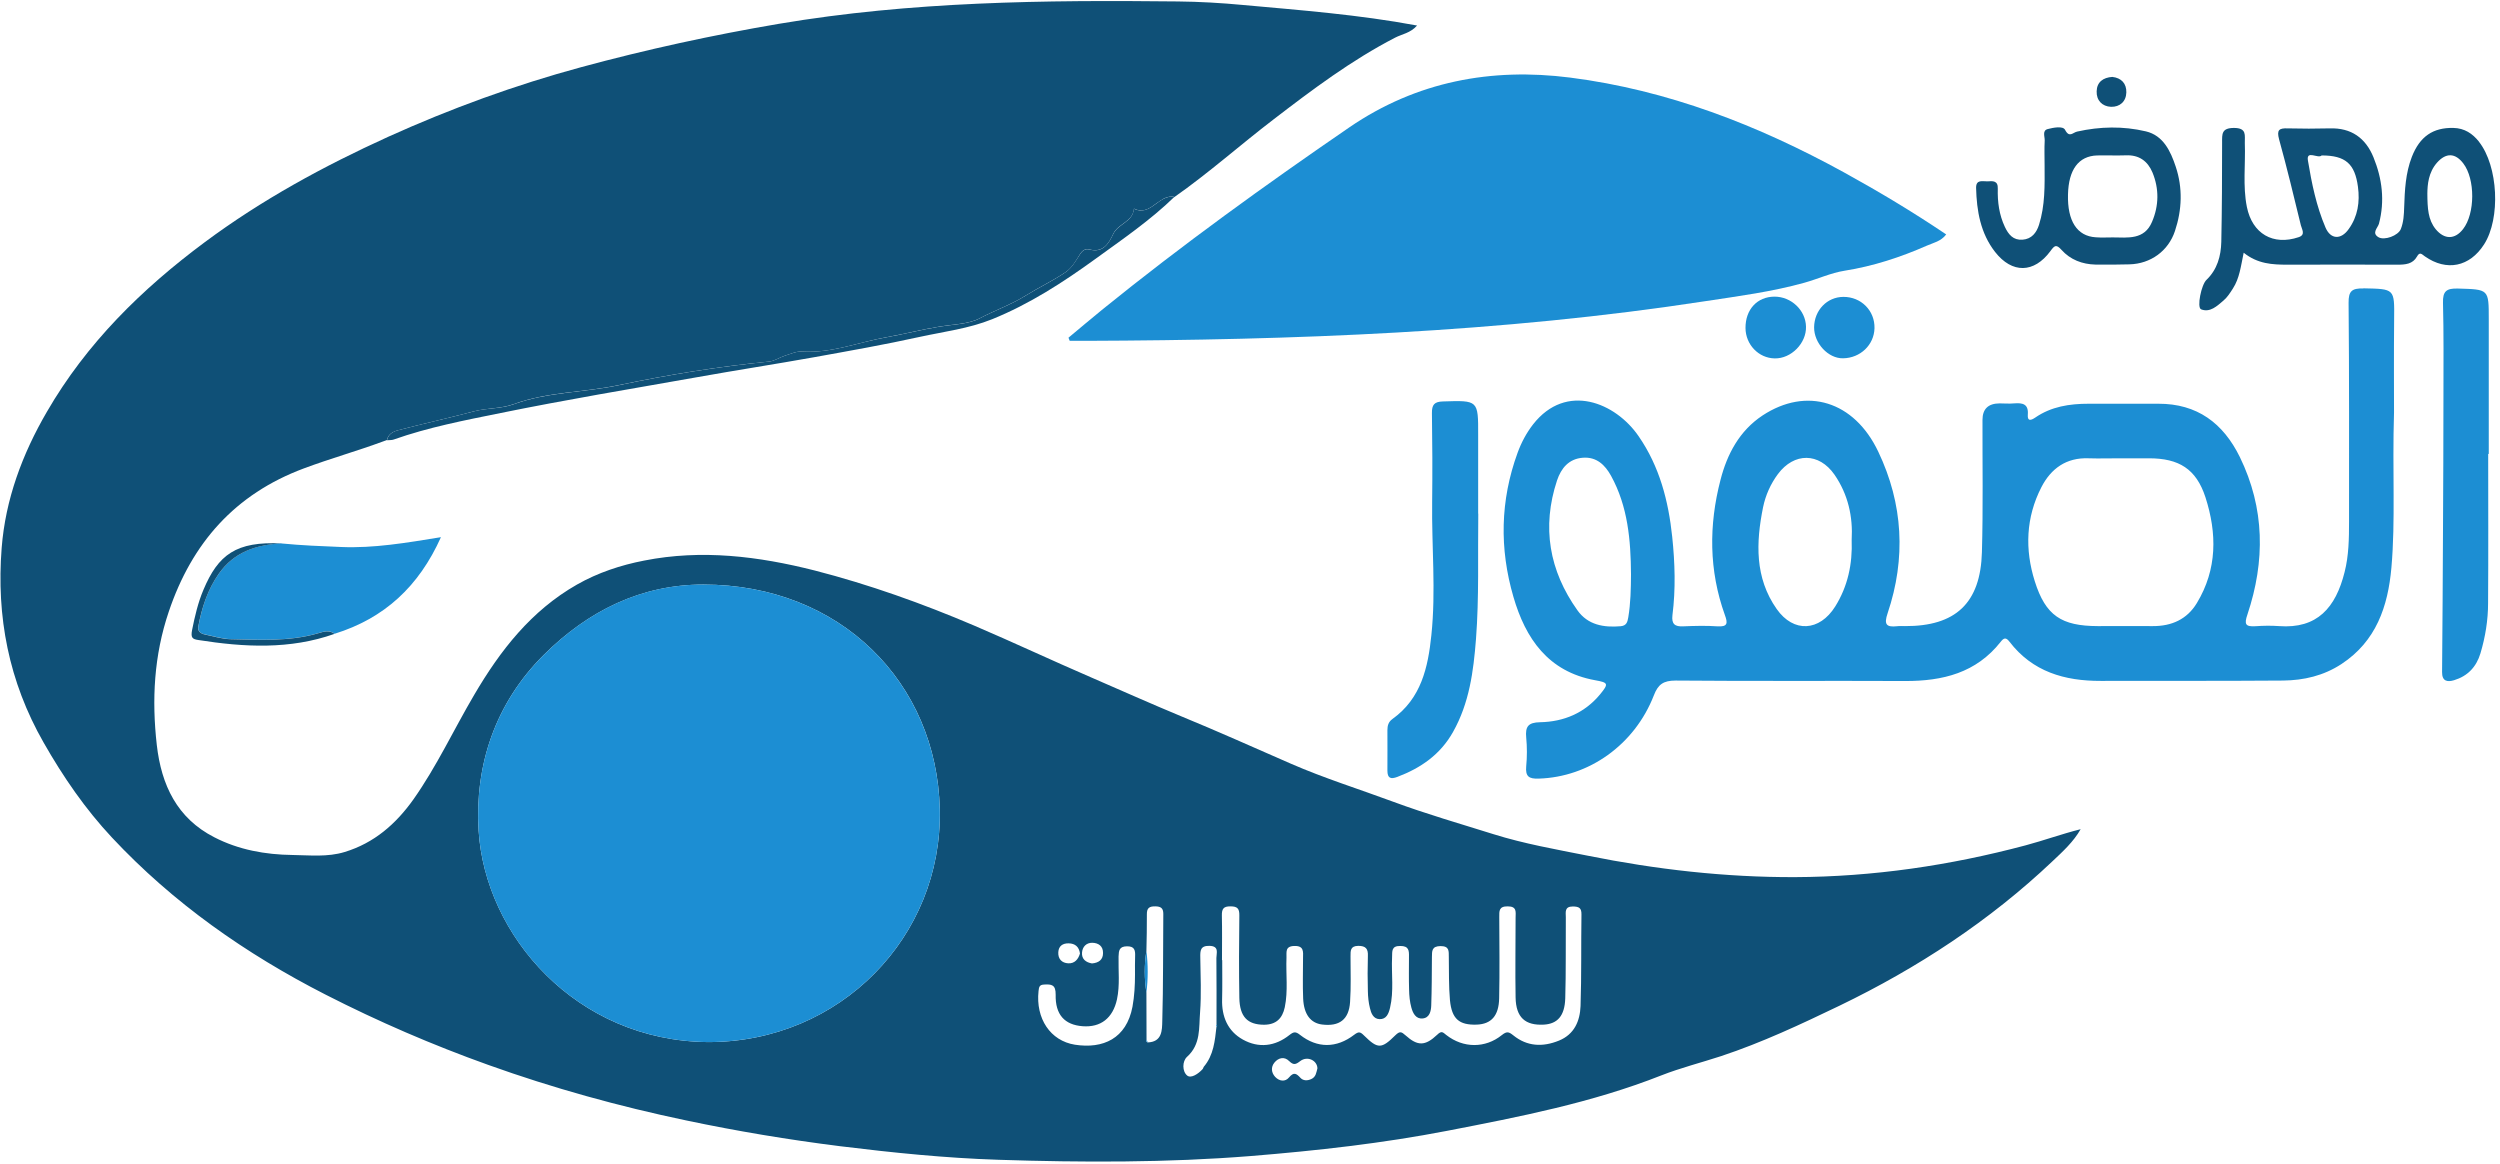 <svg xmlns="http://www.w3.org/2000/svg" fill="none" viewBox="0 0 219 102" height="102" width="219">
<path fill="#0F5077" d="M177.426 74.057C170.816 75.817 164.076 76.807 157.236 76.837C151.126 76.857 145.076 76.167 139.076 74.957C136.316 74.407 133.516 73.917 130.836 73.077C127.906 72.157 124.946 71.307 122.056 70.237C119.066 69.127 116.006 68.177 113.076 66.897C109.866 65.497 106.666 64.057 103.426 62.727C100.796 61.637 98.186 60.467 95.576 59.337C92.146 57.857 88.766 56.267 85.326 54.797C80.796 52.867 76.156 51.207 71.376 49.977C66.446 48.727 61.476 48.107 56.426 49.107C54.366 49.507 52.376 50.167 50.546 51.207C46.526 53.497 43.816 56.987 41.536 60.877C39.746 63.917 38.256 67.137 36.216 70.027C34.686 72.177 32.786 73.847 30.186 74.637C28.676 75.097 27.136 74.917 25.626 74.897C23.246 74.867 20.906 74.447 18.776 73.347C15.506 71.677 14.136 68.767 13.736 65.267C13.286 61.297 13.486 57.417 14.786 53.577C16.816 47.557 20.586 43.287 26.606 41.037C28.906 40.177 31.266 39.517 33.566 38.667C33.676 38.627 33.786 38.587 33.896 38.547C34.006 38.017 34.456 37.797 34.876 37.687C37.086 37.107 39.326 36.617 41.536 36.027C42.686 35.727 43.866 35.817 45.016 35.397C47.966 34.317 51.136 34.387 54.196 33.737C58.526 32.827 62.926 32.107 67.346 31.677C67.866 31.627 68.266 31.317 68.736 31.167C69.246 31.007 69.776 30.757 70.276 30.797C72.836 30.957 75.206 29.977 77.666 29.537C79.226 29.257 80.766 28.857 82.356 28.597C83.516 28.407 84.836 28.397 85.836 27.877C87.166 27.177 88.596 26.677 89.876 25.877C91.016 25.167 92.256 24.587 93.366 23.827C93.886 23.477 94.246 22.857 94.586 22.297C94.806 21.947 95.066 21.757 95.416 21.847C96.646 22.167 97.126 21.327 97.526 20.477C97.956 19.577 99.246 19.427 99.336 18.277C99.576 18.397 99.796 18.437 100.006 18.437C100.086 18.437 100.166 18.437 100.236 18.407C100.326 18.387 100.416 18.357 100.496 18.327C100.586 18.287 100.666 18.247 100.746 18.197C100.826 18.157 100.896 18.107 100.966 18.057C101.176 17.917 101.386 17.747 101.606 17.607C101.706 17.537 101.816 17.467 101.926 17.407C102.026 17.357 102.136 17.307 102.246 17.277C102.296 17.257 102.356 17.247 102.416 17.237C102.446 17.227 102.476 17.227 102.506 17.227C102.616 17.217 102.736 17.217 102.856 17.247V17.277C105.886 15.157 108.636 12.697 111.566 10.457C114.966 7.847 118.386 5.277 122.216 3.297C122.816 2.987 123.556 2.897 124.136 2.237C118.996 1.277 113.936 0.897 108.896 0.437C106.986 0.257 105.076 0.147 103.166 0.127C91.476 -0.003 79.816 0.127 68.226 2.087C62.396 3.077 56.626 4.337 50.936 5.877C45.136 7.447 39.486 9.507 33.996 11.987C28.346 14.557 22.926 17.507 17.936 21.217C12.406 25.327 7.586 30.067 4.106 36.077C1.946 39.787 0.476 43.757 0.146 47.997C-0.324 54.007 0.756 59.687 3.826 65.057C5.546 68.077 7.486 70.887 9.806 73.367C15.166 79.097 21.526 83.557 28.516 87.127C33.136 89.487 37.886 91.537 42.776 93.287C48.436 95.317 54.226 96.917 60.096 98.147C64.556 99.087 69.046 99.837 73.586 100.407C78.206 100.977 82.826 101.447 87.456 101.597C94.836 101.837 102.216 101.857 109.586 101.267C115.356 100.797 121.106 100.157 126.786 99.057C133.136 97.827 139.466 96.597 145.526 94.207C147.206 93.547 149.026 93.087 150.766 92.517C154.356 91.327 157.756 89.727 161.146 88.097C167.976 84.797 174.276 80.677 179.796 75.447C180.696 74.597 181.636 73.747 182.266 72.637C180.596 73.057 179.036 73.627 177.426 74.057ZM62.026 91.287C50.436 91.177 42.496 81.917 41.926 72.767C41.576 67.067 43.366 61.607 47.646 57.357C51.506 53.527 56.146 51.207 61.616 51.207C73.616 51.217 82.076 59.797 82.326 70.887C82.576 82.047 73.606 91.297 62.026 91.287ZM95.676 82.587C96.236 82.597 96.636 82.887 96.626 83.487C96.626 84.077 96.246 84.347 95.656 84.397C95.136 84.307 94.736 84.027 94.786 83.437C94.826 82.937 95.156 82.587 95.676 82.587ZM93.616 82.637C94.176 82.647 94.526 82.937 94.606 83.527C94.456 84.037 94.136 84.417 93.576 84.387C93.026 84.357 92.676 84.017 92.706 83.417C92.736 82.857 93.106 82.627 93.616 82.637ZM99.426 85.367C99.426 86.307 99.376 87.247 99.206 88.187C98.676 90.987 96.626 91.897 94.166 91.517C92.006 91.177 90.716 89.217 90.976 86.817C91.016 86.467 91.046 86.267 91.456 86.247C92.116 86.207 92.486 86.257 92.476 87.127C92.436 88.897 93.266 89.777 94.836 89.897C96.426 90.017 97.486 89.187 97.846 87.547C98.116 86.297 97.956 85.037 97.986 83.787C98.006 83.267 98.046 82.907 98.716 82.897C99.386 82.887 99.456 83.237 99.436 83.757C99.416 84.297 99.426 84.827 99.426 85.367ZM101.816 89.437C101.796 90.237 101.816 91.287 100.516 91.317C100.476 91.277 100.426 91.237 100.386 91.197C100.386 91.177 100.416 91.147 100.436 91.117C100.436 89.727 100.426 88.347 100.426 86.957C100.236 85.737 100.226 84.517 100.426 83.297C100.446 82.227 100.476 81.167 100.466 80.097C100.456 79.527 100.696 79.387 101.216 79.397C101.696 79.407 101.906 79.557 101.906 80.057C101.876 83.187 101.906 86.307 101.816 89.437ZM106.566 89.917C106.426 91.177 106.316 92.437 105.446 93.457C105.406 93.517 105.396 93.607 105.346 93.657C104.976 94.067 104.336 94.497 103.996 94.217C103.556 93.857 103.556 92.967 103.986 92.577C105.206 91.477 105.016 90.027 105.126 88.677C105.246 87.087 105.166 85.477 105.146 83.877C105.136 83.287 105.136 82.837 105.946 82.857C106.826 82.877 106.556 83.487 106.556 83.917C106.576 85.857 106.566 87.807 106.566 89.747C106.586 89.797 106.616 89.837 106.626 89.877C106.626 89.887 106.586 89.907 106.566 89.917ZM114.866 94.527C114.516 94.687 114.156 94.677 113.916 94.417C113.556 94.027 113.336 93.887 112.916 94.387C112.586 94.787 112.076 94.727 111.706 94.337C111.366 93.967 111.316 93.487 111.636 93.087C111.986 92.657 112.506 92.527 112.926 92.947C113.316 93.327 113.506 93.257 113.906 92.947C114.526 92.477 115.386 92.887 115.406 93.587C115.306 93.947 115.286 94.337 114.866 94.527ZM138.456 88.127C138.406 89.437 137.916 90.607 136.566 91.157C135.146 91.737 133.776 91.677 132.566 90.697C132.166 90.377 131.996 90.327 131.556 90.677C130.106 91.847 128.176 91.827 126.696 90.667C126.396 90.427 126.286 90.267 125.906 90.637C124.836 91.647 124.186 91.647 123.126 90.697C122.766 90.377 122.626 90.307 122.236 90.687C121.016 91.897 120.696 91.897 119.506 90.727C119.166 90.387 119.036 90.337 118.626 90.647C117.076 91.837 115.396 91.837 113.886 90.657C113.496 90.347 113.326 90.377 112.956 90.667C111.696 91.667 110.266 91.837 108.876 91.067C107.546 90.327 107.016 89.057 107.056 87.547C107.086 86.397 107.066 85.247 107.066 84.107H107.046C107.046 82.807 107.066 81.507 107.036 80.207C107.026 79.637 107.156 79.387 107.796 79.397C108.396 79.397 108.576 79.597 108.566 80.187C108.536 82.597 108.526 85.007 108.566 87.407C108.596 89.077 109.286 89.757 110.716 89.767C111.786 89.767 112.336 89.217 112.546 88.237C112.846 86.797 112.636 85.337 112.696 83.887C112.716 83.417 112.556 82.897 113.366 82.867C114.236 82.837 114.156 83.367 114.146 83.907C114.146 85.097 114.106 86.287 114.156 87.467C114.216 88.857 114.806 89.617 115.806 89.747C117.326 89.937 118.166 89.317 118.266 87.777C118.356 86.447 118.306 85.107 118.306 83.767C118.306 83.277 118.286 82.867 118.986 82.857C119.646 82.857 119.856 83.117 119.826 83.747C119.796 84.777 119.796 85.807 119.826 86.837C119.836 87.337 119.886 87.837 120.006 88.307C120.106 88.747 120.296 89.257 120.846 89.277C121.446 89.297 121.646 88.797 121.766 88.287C122.116 86.817 121.876 85.317 121.946 83.837C121.966 83.327 121.876 82.857 122.666 82.867C123.426 82.867 123.436 83.277 123.426 83.817C123.426 84.777 123.406 85.737 123.436 86.687C123.446 87.217 123.496 87.767 123.636 88.267C123.766 88.737 124.016 89.277 124.626 89.217C125.236 89.157 125.356 88.577 125.376 88.087C125.426 86.667 125.426 85.257 125.436 83.847C125.446 83.317 125.406 82.887 126.186 82.877C126.986 82.877 126.906 83.327 126.916 83.837C126.936 85.097 126.906 86.367 127.016 87.617C127.176 89.267 127.826 89.807 129.366 89.757C130.626 89.707 131.296 88.997 131.326 87.447C131.376 85.087 131.346 82.707 131.336 80.337C131.336 79.817 131.286 79.387 132.076 79.397C132.906 79.397 132.766 79.907 132.766 80.387C132.766 82.717 132.726 85.047 132.766 87.377C132.796 89.127 133.606 89.847 135.246 89.757C136.426 89.687 137.066 89.007 137.116 87.457C137.186 85.097 137.146 82.727 137.166 80.357C137.166 79.917 137.026 79.407 137.786 79.407C138.316 79.417 138.546 79.527 138.536 80.107C138.496 82.777 138.546 85.457 138.456 88.127Z"></path>
<path fill="#1C8ED3" d="M207.026 25.267C206.026 25.247 205.726 25.497 205.736 26.527C205.796 32.907 205.776 39.297 205.776 45.677C205.776 47.167 205.756 48.677 205.386 50.117C204.606 53.237 202.986 55.097 199.646 54.847C198.956 54.797 198.266 54.807 197.576 54.857C196.706 54.907 196.576 54.697 196.876 53.827C198.436 49.157 198.406 44.537 196.206 40.027C194.746 37.067 192.476 35.357 189.066 35.367C187.036 35.367 185.006 35.367 182.976 35.367C181.296 35.367 179.696 35.607 178.276 36.587C177.906 36.837 177.596 36.917 177.636 36.337C177.716 35.377 177.176 35.277 176.426 35.337C176.006 35.377 175.586 35.337 175.166 35.337C174.166 35.343 173.666 35.827 173.666 36.787C173.656 40.647 173.726 44.507 173.616 48.367C173.496 52.837 171.306 54.867 166.876 54.847C166.646 54.847 166.416 54.827 166.186 54.857C165.246 54.957 165.016 54.717 165.356 53.717C166.976 48.907 166.716 44.147 164.536 39.567C162.426 35.127 158.256 33.857 154.396 36.397C152.376 37.737 151.296 39.777 150.716 42.037C149.686 45.997 149.696 49.967 151.096 53.867C151.356 54.577 151.366 54.927 150.446 54.867C149.456 54.797 148.456 54.827 147.456 54.867C146.716 54.907 146.416 54.667 146.506 53.887C146.796 51.607 146.726 49.317 146.486 47.027C146.156 43.877 145.376 40.867 143.546 38.217C141.536 35.277 137.206 33.457 134.296 37.177C133.716 37.927 133.266 38.767 132.936 39.677C131.416 43.847 131.346 48.067 132.576 52.287C133.636 55.937 135.616 58.837 139.726 59.587C140.896 59.797 140.936 59.887 140.166 60.827C138.806 62.467 136.986 63.227 134.916 63.267C133.866 63.287 133.606 63.647 133.696 64.607C133.776 65.447 133.776 66.297 133.696 67.127C133.616 68.017 133.926 68.237 134.786 68.207C139.176 68.077 143.186 65.257 144.876 60.917C145.246 59.947 145.716 59.617 146.786 59.617C153.486 59.677 160.196 59.627 166.896 59.657C170.176 59.667 173.116 58.947 175.256 56.227C175.536 55.867 175.726 55.817 176.026 56.207C178.046 58.847 180.856 59.657 184.026 59.647C189.356 59.637 194.676 59.657 199.996 59.617C201.816 59.597 203.546 59.197 205.116 58.167C208.156 56.167 209.186 53.117 209.486 49.737C209.856 45.547 209.556 41.337 209.716 36.127C209.716 34.077 209.696 31.017 209.726 27.967C209.756 25.267 209.776 25.317 207.026 25.257V25.267ZM142.636 54.087C142.566 54.487 142.486 54.807 141.976 54.857C140.486 54.987 139.096 54.747 138.186 53.467C135.706 49.987 135.046 46.167 136.396 42.087C136.756 41.017 137.426 40.187 138.666 40.097C139.866 40.007 140.606 40.737 141.126 41.677C142.606 44.367 142.856 47.327 142.876 50.317C142.866 51.577 142.846 52.837 142.636 54.087ZM160.766 53.127C159.396 55.317 157.116 55.457 155.636 53.347C153.716 50.617 153.816 47.537 154.446 44.427C154.666 43.377 155.096 42.407 155.746 41.527C157.166 39.627 159.346 39.627 160.706 41.587C161.896 43.317 162.326 45.267 162.206 47.307C162.286 49.407 161.866 51.367 160.766 53.127ZM192.446 52.827C191.586 54.257 190.226 54.857 188.576 54.847C186.976 54.837 185.366 54.847 183.766 54.847C180.586 54.837 179.196 53.937 178.246 50.917C177.366 48.127 177.466 45.327 178.826 42.677C179.666 41.047 181.006 40.067 182.966 40.147C183.886 40.177 184.806 40.147 185.716 40.147C186.556 40.147 187.406 40.157 188.246 40.147C190.876 40.147 192.386 41.077 193.196 43.557C194.216 46.717 194.236 49.867 192.446 52.827Z"></path>
<path fill="#1C8ED3" d="M93.606 29.577C94.616 28.737 95.616 27.887 96.626 27.067C103.586 21.437 110.836 16.207 118.216 11.147C124.096 7.127 130.646 5.917 137.546 6.797C146.086 7.887 154.006 10.967 161.526 15.097C164.576 16.777 167.556 18.557 170.486 20.537C170.026 21.147 169.366 21.267 168.796 21.517C166.476 22.537 164.096 23.317 161.576 23.717C160.386 23.907 159.246 24.437 158.066 24.767C155.236 25.557 152.316 25.937 149.426 26.377C131.436 29.147 113.316 29.787 95.146 29.857C94.666 29.857 94.186 29.857 93.706 29.857C93.666 29.767 93.636 29.667 93.596 29.577H93.606Z"></path>
<path fill="#0F5077" d="M217.156 12.407C216.596 11.707 215.896 11.226 214.916 11.207C213.146 11.166 211.976 11.947 211.276 13.746C210.726 15.166 210.656 16.657 210.606 18.146C210.586 18.797 210.556 19.447 210.316 20.056C210.096 20.637 208.866 21.096 208.346 20.776C207.736 20.407 208.296 19.957 208.396 19.597C208.926 17.587 208.676 15.646 207.916 13.777C207.226 12.086 205.966 11.187 204.086 11.246C202.856 11.277 201.636 11.277 200.406 11.246C199.656 11.216 199.426 11.377 199.646 12.197C200.336 14.697 200.946 17.216 201.556 19.736C201.636 20.076 201.996 20.567 201.366 20.776C199.116 21.537 197.296 20.467 196.826 18.127C196.456 16.277 196.716 14.396 196.646 12.527C196.626 11.867 196.856 11.207 195.686 11.207C194.596 11.216 194.656 11.746 194.656 12.486C194.656 15.386 194.646 18.287 194.586 21.186C194.556 22.427 194.236 23.607 193.286 24.517C192.836 24.936 192.426 26.937 192.816 27.097C193.596 27.407 194.216 26.806 194.766 26.337C195.106 26.056 195.366 25.646 195.606 25.267C196.176 24.387 196.296 23.346 196.546 22.137C197.776 23.127 199.076 23.186 200.386 23.186C203.596 23.177 206.816 23.177 210.026 23.186C210.706 23.186 211.356 23.137 211.726 22.477C211.976 22.017 212.156 22.276 212.416 22.456C214.326 23.797 216.346 23.377 217.606 21.407C219.066 19.127 218.846 14.556 217.156 12.416V12.407ZM205.746 20.067C205.076 21.017 204.166 20.986 203.716 19.936C202.916 18.067 202.506 16.067 202.176 14.076C202.006 13.097 203.076 13.937 203.376 13.617C205.466 13.617 206.286 14.347 206.556 16.357C206.736 17.686 206.546 18.957 205.746 20.067ZM215.766 20.067C215.046 20.997 214.126 20.997 213.366 20.076C212.696 19.247 212.646 18.256 212.636 16.956C212.646 16.177 212.726 15.107 213.486 14.246C214.276 13.357 215.086 13.397 215.786 14.317C216.836 15.687 216.826 18.707 215.766 20.067Z"></path>
<path fill="#1C8ED3" d="M129.497 44.987C129.447 48.647 129.577 52.317 129.297 55.977C129.077 58.807 128.717 61.577 127.287 64.117C126.177 66.097 124.467 67.277 122.407 68.057C121.827 68.277 121.537 68.177 121.537 67.507C121.547 66.327 121.537 65.137 121.537 63.957C121.537 63.547 121.637 63.227 121.987 62.977C124.497 61.177 125.097 58.467 125.387 55.647C125.797 51.767 125.407 47.867 125.457 43.977C125.487 41.377 125.477 38.787 125.437 36.187C125.427 35.457 125.647 35.187 126.397 35.167C129.497 35.067 129.497 35.047 129.487 38.127C129.487 40.417 129.487 42.707 129.487 44.997L129.497 44.987Z"></path>
<path fill="#1C8ED3" d="M217.966 39.767C217.966 44.127 217.986 48.477 217.956 52.837C217.956 54.327 217.716 55.797 217.286 57.237C216.926 58.427 216.166 59.227 214.976 59.587C214.376 59.767 213.916 59.677 213.926 58.867C213.966 54.737 213.986 50.617 214.006 46.487C214.026 42.517 214.046 38.537 214.046 34.567C214.046 31.887 214.076 29.217 214.006 26.537C213.976 25.507 214.306 25.247 215.316 25.277C218.026 25.357 218.016 25.317 218.016 27.957C218.016 31.897 218.016 35.827 218.016 39.767C217.996 39.767 217.986 39.767 217.966 39.767Z"></path>
<path fill="#1C8ED3" d="M24.666 47.607C26.396 47.777 28.146 47.847 29.886 47.917C32.736 48.037 35.566 47.557 38.626 47.057C36.686 51.387 33.656 54.167 29.316 55.517C28.856 55.167 28.376 55.317 27.906 55.457C25.376 56.207 22.786 56.047 20.196 55.987C19.446 55.967 18.706 55.727 17.966 55.577C17.596 55.507 17.296 55.307 17.376 54.877C17.686 53.217 18.186 51.637 19.186 50.237C20.536 48.327 22.476 47.707 24.676 47.597L24.666 47.607Z"></path>
<path fill="#0F5077" d="M190.596 14.607C190.146 13.247 189.506 11.867 187.976 11.507C185.986 11.037 183.956 11.077 181.956 11.527C181.576 11.607 181.276 12.107 180.896 11.367C180.706 11.017 179.876 11.177 179.376 11.307C178.886 11.437 179.126 11.957 179.116 12.297C179.076 13.027 179.106 13.747 179.106 14.477C179.116 16.237 179.156 17.997 178.616 19.697C178.396 20.387 177.976 20.937 177.176 20.997C176.356 21.057 175.946 20.547 175.626 19.877C175.126 18.817 174.976 17.687 175.006 16.527C175.036 15.797 174.546 15.857 174.096 15.887C173.676 15.897 173.096 15.697 173.106 16.457C173.156 18.477 173.496 20.437 174.766 22.067C176.256 23.977 178.176 23.947 179.616 21.997C179.976 21.497 180.126 21.377 180.586 21.887C181.366 22.757 182.406 23.147 183.556 23.177C184.556 23.197 185.556 23.177 186.546 23.157C188.396 23.107 189.946 21.987 190.526 20.237C191.146 18.377 191.216 16.467 190.596 14.607ZM188.516 19.437C187.846 21.027 186.406 20.807 185.076 20.797C184.576 20.797 184.086 20.827 183.586 20.787C181.946 20.687 181.096 19.357 181.156 17.037C181.206 14.857 182.086 13.667 183.706 13.617C184.546 13.597 185.386 13.637 186.226 13.607C187.376 13.557 188.136 14.107 188.556 15.107C189.146 16.537 189.126 18.017 188.516 19.437Z"></path>
<path fill="#0F5077" d="M33.906 38.546C34.016 38.016 34.456 37.797 34.876 37.687C37.096 37.106 39.326 36.617 41.546 36.026C42.686 35.727 43.876 35.827 45.016 35.407C47.966 34.327 51.146 34.397 54.196 33.746C58.536 32.827 62.926 32.116 67.346 31.676C67.866 31.626 68.266 31.316 68.736 31.166C69.246 31.006 69.776 30.756 70.276 30.796C72.836 30.956 75.206 29.976 77.656 29.546C79.216 29.266 80.766 28.866 82.346 28.606C83.506 28.416 84.836 28.406 85.826 27.886C87.156 27.186 88.586 26.686 89.866 25.886C91.016 25.176 92.246 24.596 93.356 23.837C93.876 23.477 94.236 22.857 94.586 22.306C94.806 21.956 95.066 21.766 95.416 21.856C96.646 22.176 97.116 21.336 97.526 20.486C97.956 19.596 99.246 19.436 99.326 18.287C100.816 19.006 101.506 16.986 102.866 17.256C100.756 19.306 98.336 20.956 95.966 22.676C93.126 24.736 90.186 26.637 86.906 27.966C84.866 28.787 82.706 29.047 80.596 29.506C77.516 30.186 74.406 30.736 71.296 31.296C67.886 31.906 64.456 32.436 61.046 33.046C55.316 34.056 49.576 35.016 43.876 36.176C40.716 36.816 37.536 37.426 34.476 38.507C34.306 38.566 34.096 38.547 33.906 38.566V38.546Z"></path>
<path fill="#1C8ED3" d="M152.906 28.736C152.896 27.116 153.926 25.996 155.436 25.986C156.906 25.976 158.176 27.176 158.206 28.616C158.246 30.066 156.906 31.426 155.466 31.396C154.056 31.376 152.916 30.186 152.906 28.736Z"></path>
<path fill="#1C8ED3" d="M158.916 28.667C158.936 27.177 160.046 26.017 161.476 26.007C163.036 25.997 164.246 27.217 164.206 28.757C164.166 30.217 162.966 31.367 161.446 31.387C160.146 31.407 158.906 30.067 158.916 28.667Z"></path>
<path fill="#0F5077" d="M24.667 47.606C22.467 47.717 20.527 48.337 19.177 50.246C18.187 51.657 17.677 53.236 17.367 54.886C17.287 55.306 17.587 55.507 17.957 55.587C18.697 55.736 19.437 55.977 20.187 55.996C22.767 56.047 25.367 56.217 27.897 55.467C28.367 55.327 28.857 55.176 29.307 55.526C25.387 56.916 21.387 56.697 17.377 56.066C16.847 55.986 16.697 55.867 16.827 55.187C17.067 53.986 17.347 52.786 17.817 51.676C19.117 48.587 20.677 47.407 24.667 47.606Z"></path>
<path fill="#0F5077" d="M185.037 6.737C185.837 6.827 186.287 7.317 186.267 8.097C186.247 8.897 185.697 9.377 184.927 9.357C184.147 9.327 183.637 8.787 183.667 7.997C183.687 7.197 184.227 6.787 185.047 6.737H185.037Z"></path>
<path fill="#1C8ED3" d="M62.026 91.287C50.436 91.177 42.486 81.917 41.926 72.767C41.576 67.057 43.366 61.607 47.646 57.357C51.506 53.517 56.146 51.197 61.616 51.207C73.616 51.217 82.066 59.797 82.326 70.887C82.576 82.037 73.606 91.297 62.026 91.287Z"></path>
<path fill="#1C8ED3" d="M100.426 86.957C100.236 85.737 100.226 84.517 100.426 83.297C100.576 84.517 100.576 85.737 100.426 86.957Z"></path>
<path fill="#1C8ED3" d="M106.627 89.877C106.627 89.877 106.587 89.907 106.567 89.917C106.517 89.857 106.517 89.807 106.567 89.747C106.587 89.797 106.617 89.837 106.627 89.877Z"></path>
<path fill="#1C8ED3" d="M100.517 91.317C100.517 91.317 100.427 91.237 100.387 91.197C100.387 91.177 100.417 91.147 100.437 91.117C100.497 91.167 100.527 91.237 100.517 91.317Z"></path>
</svg>
